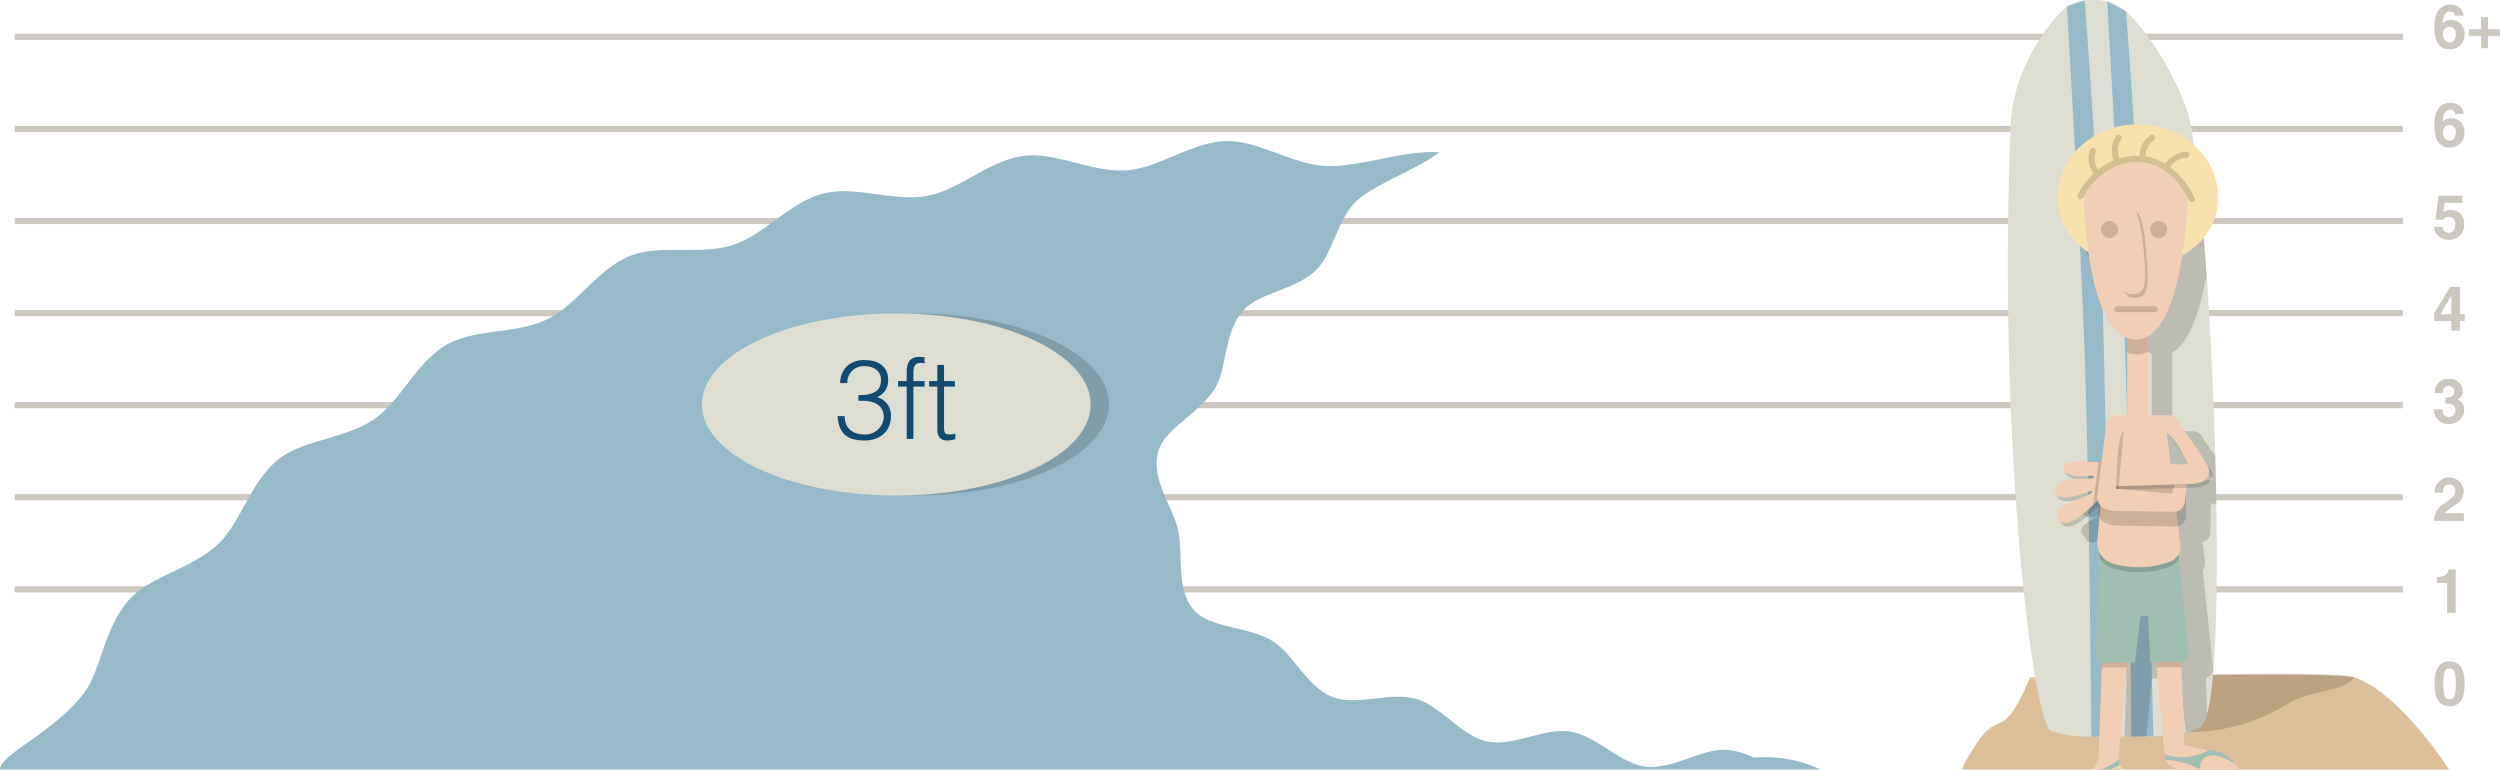 <svg id="Wave-3ft-lumpy" xmlns="http://www.w3.org/2000/svg" viewBox="0 0 407.237 125.354"><title>wave_3ft-lumpy</title><g id="lines"><rect x="2.407" y="20.5" width="389" height="1" fill="#ccc7bf"/><rect x="2.407" y="5.5" width="389" height="1" fill="#ccc7bf"/><rect x="2.407" y="35.5" width="389" height="1" fill="#ccc7bf"/><rect x="2.407" y="50.5" width="389" height="1" fill="#ccc7bf"/><rect x="2.407" y="65.5" width="389" height="1" fill="#ccc7bf"/><rect x="2.407" y="80.5" width="389" height="1" fill="#ccc7bf"/><rect x="2.407" y="95.5" width="389" height="1" fill="#ccc7bf"/></g><g id="legend"><path d="M399.465,131.418c1.669,0,2.459,1.149,2.459,3.638s-.79,3.648-2.459,3.648-2.458-1.159-2.458-3.648S397.796,131.418,399.465,131.418Zm0,6.167c.8,0,1.02-.699,1.02-2.528s-.22-2.519-1.02-2.519-1.02.689-1.02,2.519S398.665,137.585,399.465,137.585Z" transform="translate(-0.446 -23.667)" fill="#ccc7bf"/><path d="M397.376,117.648h.2c1.349,0,1.709-.7,1.739-1.229h1.149v7.096h-1.399v-4.887h-1.689Z" transform="translate(-0.446 -23.667)" fill="#ccc7bf"/><path d="M397.026,103.927a2.383,2.383,0,0,1,4.758-.27,2.718,2.718,0,0,1-1.479,2.309c-.939.66-1.43.979-1.589,1.31h3.078v1.239h-4.848a3.191,3.191,0,0,1,1.649-2.818c1.279-.93,1.789-1.29,1.789-2.089a.959.959,0,0,0-.979-1.01c-.979,0-1.01.81-1.02,1.33Z" transform="translate(-0.446 -23.667)" fill="#ccc7bf"/><path d="M398.815,88.407h.22c.42,0,1.189-.04,1.189-.959a.853.853,0,0,0-.89-.909c-.959,0-.959.909-.959,1.159h-1.3a2.112,2.112,0,0,1,2.349-2.279,1.99,1.99,0,0,1,2.199,1.979,1.456,1.456,0,0,1-.85,1.349v.02a1.586,1.586,0,0,1,1.069,1.649,2.256,2.256,0,0,1-2.419,2.289,2.212,2.212,0,0,1-2.469-2.369h1.369l-.01.01c0,.38.101,1.239,1.04,1.239a1.042,1.042,0,0,0,1.049-1.169c0-.97-.939-1.01-1.589-1.01Z" transform="translate(-0.446 -23.667)" fill="#ccc7bf"/><path d="M401.943,75.945h-.789v1.569h-1.399V75.945H396.956v-1.209l2.609-4.318h1.589v4.438h.789Zm-2.188-1.089c0-1.719.03-2.828.03-3.048h-.021l-1.779,3.048Z" transform="translate(-0.446 -23.667)" fill="#ccc7bf"/><path d="M398.426,58.257a1.951,1.951,0,0,1,1.27-.39,2.136,2.136,0,0,1,2.148,2.289,2.398,2.398,0,0,1-2.579,2.549,2.166,2.166,0,0,1-2.309-2.089h1.399a.945.945,0,0,0,.989.969c.67,0,1.06-.569,1.06-1.329,0-.629-.3-1.269-1.039-1.269a.986.986,0,0,0-.939.509l-1.25-.06.49-3.898h3.897v1.179h-2.888Z" transform="translate(-0.446 -23.667)" fill="#ccc7bf"/><path d="M400.354,42.218a.728.728,0,0,0-.819-.68c-.91,0-1.119,1.039-1.17,1.959l.021.02a1.488,1.488,0,0,1,1.329-.589,2.099,2.099,0,0,1,2.169,2.189,2.342,2.342,0,0,1-2.318,2.588c-2.149,0-2.569-1.799-2.569-3.568,0-1.35.18-3.718,2.639-3.718a2.485,2.485,0,0,1,1.449.46,1.928,1.928,0,0,1,.66,1.339Zm-.89,1.829a1.063,1.063,0,0,0-1.069,1.22,1.168,1.168,0,0,0,1.109,1.319c.51,0,.979-.39.979-1.349A1.041,1.041,0,0,0,399.465,44.046Z" transform="translate(-0.446 -23.667)" fill="#ccc7bf"/><path d="M400.354,26.218a.728.728,0,0,0-.819-.68c-.91,0-1.119,1.039-1.17,1.959l.021.02a1.488,1.488,0,0,1,1.329-.589,2.099,2.099,0,0,1,2.169,2.189,2.342,2.342,0,0,1-2.318,2.588c-2.149,0-2.569-1.799-2.569-3.568,0-1.35.18-3.718,2.639-3.718a2.485,2.485,0,0,1,1.449.46,1.928,1.928,0,0,1,.66,1.339Zm-.89,1.829a1.063,1.063,0,0,0-1.069,1.22,1.168,1.168,0,0,0,1.109,1.319c.51,0,.979-.39.979-1.349A1.041,1.041,0,0,0,399.465,28.046Z" transform="translate(-0.446 -23.667)" fill="#ccc7bf"/><path d="M404.604,26.457h1.12v1.969h1.958v1.12h-1.958v1.969h-1.12V29.546h-1.959V28.426h1.959Z" transform="translate(-0.446 -23.667)" fill="#ccc7bf"/></g><path d="M297.019,149.02a21.12,21.12,0,0,0-9.5-2c-.509,0-.975.018-1.426.042a12.86,12.86,0,0,0-4.296-1.246c-4.037-.324-8.769,3.245-13.291,2.724-4.163-.48-7.939-5.016-12.308-5.7-4.231-.663-9.232,2.503-13.474,1.614-4.267-.894-7.541-5.793-11.639-6.948-4.274-1.206-9.681,1.224-13.569-.304-4.223-1.66-6.404-7.101-9.917-9.188-3.984-2.367-9.929-1.96-12.635-4.943-3.029-3.339-1.703-8.856-2.62-13.061-.844-3.868-4.552-8.264-3.169-12.946,1.073-3.632,6.486-5.885,9.123-10.048,2.073-3.272,1.46-9.097,4.608-12.717,2.6-2.991,8.474-3.346,11.868-6.586,2.915-2.783,3.465-8.638,7.002-11.611,3.121-2.624,9.478-4.846,13.108-7.623-5.603-.403-12.839,2.38-18.203,2.234-5.618-.153-11.093-4.168-16.452-4.057-5.622.116-10.917,4.367-16.259,4.752-5.611.405-11.466-3.027-16.775-2.351-5.586.712-10.386,5.517-15.643,6.502-5.54,1.037-11.755-1.688-16.938-.382-5.469,1.378-9.639,6.739-14.719,8.376-5.375,1.732-11.889-.163-16.84,1.813-5.255,2.098-8.661,7.977-13.451,10.293-5.107,2.47-11.824,1.515-16.418,4.165-4.934,2.847-7.451,9.163-11.813,12.135-4.74,3.23-11.523,3.294-15.611,6.565-4.532,3.626-6.053,10.264-9.818,13.796-4.33,4.063-11.016,5.216-14.38,8.94-4.21,4.661-4.6,11.507-7.391,15.231C9.316,142.975.426,146.53.446,149.02Z" transform="translate(-0.446 -23.667)" fill="#96bac7"/><g id="value"><g opacity="0.15"><ellipse cx="148.995" cy="65.886" rx="31.667" ry="14.833" fill="#010101"/></g><ellipse cx="145.995" cy="65.886" rx="31.667" ry="14.833" fill="#deddd2"/><path d="M140.277,88.031c2.167.018,3.677-.492,3.677-2.458,0-1.584-1.256-2.257-2.73-2.257a2.628,2.628,0,0,0-2.749,2.749h-1.165a3.715,3.715,0,0,1,1.238-2.876,4.132,4.132,0,0,1,2.913-.855c2.021,0,3.659,1.019,3.659,3.167a2.872,2.872,0,0,1-1.82,2.858,3.049,3.049,0,0,1,2.275,3.167c0,2.111-1.493,3.823-4.132,3.896-2.967,0-4.296-.983-4.569-3.968h1.165c0,1.948,1.292,2.985,3.186,2.985a3,3,0,0,0,3.186-2.895c-.073-2.075-1.875-2.73-4.132-2.567Z" transform="translate(-0.446 -23.667)" fill="#124b72"/><path d="M146.743,86.647v-.91h1.401V84.244c0-1.493.546-2.439,2.002-2.439a4.846,4.846,0,0,1,.91.073v1.001a2.83,2.83,0,0,0-.655-.091c-1.128,0-1.165.928-1.165,1.784v1.165h1.82v.91h-1.82v8.52h-1.092V86.647Z" transform="translate(-0.446 -23.667)" fill="#124b72"/><path d="M156.065,95.203a5.297,5.297,0,0,1-1.256.218c-1.074,0-1.675-.473-1.675-1.875V86.647h-1.329v-.91h1.329V83.116h1.092v2.621h1.766v.91h-1.766v6.462c0,.929.037,1.329.947,1.329a3.768,3.768,0,0,0,.892-.127Z" transform="translate(-0.446 -23.667)" fill="#124b72"/></g><g id="surfer"><g id="sand"><path d="M399.382,149.02l-79.438 0a34.064,34.064,0,0,1,3.312-5.388c1.938-2.507,3.075-1.499,4.825-3.759A24.408,24.408,0,0,0,331.069,134s49.896-1.001,52.875,0C391.382,136.5,399.382,149.02,399.382,149.02Z" transform="translate(-0.446 -23.667)" fill="#dcbf98"/></g><g id="surfboard"><g opacity="0.15"><path d="M356.975,142.909l3.719-9.354s20.271-.556,23.25.445c-1.604,2.429-7.279,2.047-10.834,4.297A30.07,30.07,0,0,1,356.975,142.909Z" transform="translate(-0.446 -23.667)" fill="#010101"/></g><path d="M359.394,141.467c-1.117,1.776-5.257,2.2-12.312,2.2s-9.763.167-12.596-1-8.667-47.167-6.5-98.748c.436-10.378,7.951-18.585,9.486-19.419a8.309,8.309,0,0,1,4.348-.833A7.431,7.431,0,0,1,346.084,25c1.575,1,7.01,7,10.464,16.167C360.373,51.321,363.986,134.167,359.394,141.467Z" transform="translate(-0.446 -23.667)" fill="#deddd2"/><path d="M354.282,81.067v.011l0,2.488-0.0 0-0,10.346h1.614c.038,0,.071.017.109.02l-.003-.02H357.676a1.833,1.833,0,0,1,1.729,1.372s.886,1.206,1.897,2.638c-.271-9.749-.75-19.837-1.359-28.804-.077.026-.147.066-.226.088C358.8,74.236,357.167,79.466,354.282,81.067Z" transform="translate(-0.446 -23.667)" fill="none"/><path d="M346.819,134.993v-.81a.992.992,0,0,1-.947-1.02l.529-16.159-.002-.003.027-.755.002 0a2.772,2.772,0,0,1-.364-1.59l.388-4.191a2.029,2.029,0,0,1-.148-1.092l.118-.837c-2.22,2.198-5.145,4.786-6.331,2.804a1.225,1.225,0,0,1-.087-.223,1.607,1.607,0,0,1-.313-.377c-.78-1.303,1.081-2.253,2.856-2.991-.241.054-.482.101-.717.132-1.212.16-2.24-.201-2.28-.874a.732.732,0,0,1-.399-.782c.262-1.325,1.773-1.767,3.23-1.918a5.585,5.585,0,0,1-.986-.482.939.939,0,0,1-.525-.68c-.381-.263-.709-.777.042-1.37.466-.368,3.121-.324,5.373-.214v-0l.024.001.137.007.329.017.792-6.374a1.519,1.519,0,0,1,1.057-1.217,1.167,1.167,0,0,1,.431-.083h1.899V83.617l-.005-.002.005-2.307c-3.339-1.245-5.093-6.743-6.016-12.059a6.428,6.428,0,0,1-3.553-2.75,4.389,4.389,0,0,1-1.112-1.95V62.018a10.338,10.338,0,0,1-.64-3.6c0-6.572,5.852-11.9,13.072-11.9a14.13,14.13,0,0,1,5.165.969,35.516,35.516,0,0,0-1.321-6.321C353.094,32,347.659,26,346.084,25a7.432,7.432,0,0,0-4.265-1.333,8.309,8.309,0,0,0-4.348.833c-1.535.833-9.05,9.041-9.486,19.419-2.167,51.581,3.667,97.581,6.5,98.748,2.754,1.134,5.401,1.009,12.024,1.001Z" transform="translate(-0.446 -23.667)" fill="none"/><path d="M360.87,101.912s-.063-.128-.166-.329l-2.564-4.212a1.534,1.534,0,0,0-.707-.547l-.016-.005.611,5.06Z" transform="translate(-0.446 -23.667)" fill="none"/><path d="M355.686,134.378l-.019-.214-.953.03L354.357,126.6l-1.237.031-.906,7.562h-1.261l-.847,9.438a34.226,34.226,0,0,0,6.357-.594l-.722-8.051Z" transform="translate(-0.446 -23.667)" fill="none"/><path d="M360.523,106.634l-.013,3.985a1.756,1.756,0,0,1-1.265,1.351l.374,3.096a2.372,2.372,0,0,1-.347,1.528l.003 0,1.694,16.05a1.44,1.44,0,0,1-1.181,1.385l.012.93.179,5.019c1.368-4.97,1.745-18.616,1.493-34.281l-.827.025Z" transform="translate(-0.446 -23.667)" fill="none"/><path d="M344.531,143.663h-3.419s-.3-41.05-1.077-62.263-2.891-56.678-2.891-56.678l2.884-.993s2.613,33.432,3.111,56.227Z" transform="translate(-0.446 -23.667)" fill="#96bac7"/><path d="M351.214,143.599l-3.607.076s-.197-41.061-.974-62.274-2.938-57.5-2.938-57.5l3.069,1.634s2.475,31.627,2.974,54.422S351.214,143.599,351.214,143.599Z" transform="translate(-0.446 -23.667)" fill="#96bac7"/></g><g id="man"><g opacity="0.15"><path d="M339.632,58.419a10.338,10.338,0,0,0,.64,3.6v2.53a4.389,4.389,0,0,0,1.112,1.95,6.428,6.428,0,0,0,3.553,2.75c.924,5.316,2.678,10.814,6.016,12.059l-.005,2.307.005.002V93.912h-1.899a1.167,1.167,0,0,0-.431.083,1.519,1.519,0,0,0-1.057,1.217l-.792,6.374-.329-.017-.137-.007-.024-.001v0c-2.252-.11-4.907-.153-5.373.214-.751.593-.423,1.106-.042,1.37a.939.939,0,0,0,.525.68,5.585,5.585,0,0,0,.986.482c-1.458.152-2.968.593-3.23,1.918a.732.732,0,0,0,.399.782c.04.672,1.068,1.033,2.28.874.235-.031.476-.078.717-.132-1.775.738-3.636,1.688-2.856,2.991a1.607,1.607,0,0,0,.313.377,1.225,1.225,0,0,0,.087.223c1.186,1.982,4.111-.605,6.331-2.804l-.118.837a2.029,2.029,0,0,0,.148,1.092l-.388,4.191a2.772,2.772,0,0,0,.364,1.59l-.002-0-.027.755.002.003-.529,16.159a.992.992,0,0,0,.947,1.02v.81l-.309,8.674c.192-0.0.374-.001.573-.001,1.079,0,2.081-.012,3.023-.035l.847-9.438h1.261l.906-7.562,1.237-.031.357,7.594.953-.03.019.214.055.609.722,8.051a4.479,4.479,0,0,0,2.932-1.571,5.793,5.793,0,0,0,.586-1.488l-.179-5.019-.012-.93a1.44,1.44,0,0,0,1.181-1.385l-1.694-16.05-.003-0a2.372,2.372,0,0,0,.347-1.528l-.374-3.096a1.756,1.756,0,0,0,1.265-1.351l.013-3.985.122-.912.827-.025c-.041-2.548-.099-5.148-.172-7.774-1.01-1.433-1.897-2.638-1.897-2.638a1.833,1.833,0,0,0-1.729-1.372h-1.675l.003.02c-.037-.003-.07-.02-.109-.02h-1.614V83.566l0-0-0-2.488v-.011c2.885-1.6,4.518-6.83,5.435-11.86.079-.022.149-.062.226-.088-.593-8.727-1.308-16.382-2.074-21.631a14.13,14.13,0,0,0-5.165-.969C345.484,46.519,339.632,51.846,339.632,58.419Zm17.802,38.405a1.534,1.534,0,0,1,.707.547l2.564,4.212c.102.201.166.329.166.329l-2.842-.034-.611-5.06Z" transform="translate(-0.446 -23.667)" fill="#010101"/></g><polygon points="345.088 123.74 345.292 124.644 345.892 125.354 340.861 125.354 341.838 123.74 342.419 107.458 346.549 107.458 345.088 123.74" fill="#f2cfb4"/><path d="M353.088,147.406s.377,1.063,2.25,1.614h9.812c-.875-2.833-8.894-3.896-8.894-3.896l-.499-13.999h-4.13Z" transform="translate(-0.446 -23.667)" fill="#f2cfb4"/><g opacity="0.15"><polygon points="355.342 107.665 355.356 108.693 351.295 108.72 351.214 107.822 355.342 107.665" fill="#010101"/></g><g opacity="0.15"><polygon points="346.435 108.727 342.373 108.727 342.373 107.822 346.503 107.892 346.435 108.727" fill="#010101"/></g><g id="shorts"><path d="M355.773,131.433l-5.059.161L350.357,124l-1.238.031-.906,7.562h-5.344a.998.998,0,0,1-.997-1.031l.554-16.917,12.851.348,1.694,16.05A1.439,1.439,0,0,1,355.773,131.433Z" transform="translate(-0.446 -23.667)" fill="#a1beb3"/></g><g opacity="0.15"><path d="M342.425,113.646l-.027.755a3.788,3.788,0,0,0,2.307,1.884,14.767,14.767,0,0,0,4.148.577,14.583,14.583,0,0,0,5.036-.88,2.692,2.692,0,0,0,1.458-1.309l-.072-.679Z" transform="translate(-0.446 -23.667)" fill="#010101"/></g><path d="M355.62,112.466l-2.414-20.002a1.321,1.321,0,0,0-1.31-1.151h-1.614V78.227l-3.329.4V91.312h-1.899a1.172,1.172,0,0,0-1.166,1.054l-1.824,19.69a3.565,3.565,0,0,0,2.642,3.429,14.767,14.767,0,0,0,4.148.577,14.583,14.583,0,0,0,5.036-.88A2.682,2.682,0,0,0,355.62,112.466Z" transform="translate(-0.446 -23.667)" fill="#f2cfb4"/><g opacity="0.15"><path d="M350.282,78.478l0,2.488a3.449,3.449,0,0,1-1.671.434,3.76,3.76,0,0,1-1.663-.385l.005-2.388Z" transform="translate(-0.446 -23.667)" fill="#010101"/></g><g opacity="0.15"><polygon points="344.686 79.629 353.799 80.458 354.222 78.903 344.753 79.189 344.686 79.629" fill="#010101"/></g><g opacity="0.15"><path d="M358.348,103.071l.963-.242a2.037,2.037,0,0,0,1.521-2.261l-5.243-7.356a1.53,1.53,0,0,0-1.512-1.3h-1.675l4.869,8L345.988,99.776s-7.844-.658-8.677,0-.339,1.221.083,1.449a3.619,3.619,0,0,0,1.507.593c1.189.108,2.662-.149,2.843-.048.281.156.432.206-.1.406s-5.594-.482-6.094,2.049c-.156.791.961,1.23,2.279,1.056,1.708-.225,3.756-1.207,3.814-.972.219.878-6.959,2.081-5.553,4.431,1.886,3.152,8.173-5.255,9.024-5.269Z" transform="translate(-0.446 -23.667)" fill="#010101"/></g><path d="M357.948,102.471l.963-.242a1.817,1.817,0,0,0,1.271-2.396c-.354-1.135-4.777-7.149-4.777-7.149a1.833,1.833,0,0,0-1.729-1.372h-1.675s.395,2.727,1.432,2.911c1.03.183,3.437,5.089,3.437,5.089L345.588,99.176s-7.844-.658-8.677,0-.339,1.221.083,1.449a3.619,3.619,0,0,0,1.507.593c1.189.108,2.662-.149,2.843-.048.281.156.432.206-.1.406s-5.594-.482-6.094,2.049c-.156.791.961,1.23,2.279,1.056,1.708-.225,3.756-1.207,3.814-.972.219.878-6.959,2.081-5.553,4.431,1.886,3.152,8.173-5.255,9.024-5.269Z" transform="translate(-0.446 -23.667)" fill="#f2cfb4"/><g opacity="0.15"><polygon points="341.712 81.535 340.956 82.274 341.838 75.294 342.419 75.324 341.712 81.535" fill="#010101"/></g><g opacity="0.15"><path d="M344.788,109.275l-.963-.242a2.037,2.037,0,0,1-1.521-2.261l1.661-11.76a1.53,1.53,0,0,1,1.512-1.3h.91l-1.056,11.984,8.55.048,1.281-1.856,1.365-1.38-.018,5.511a1.761,1.761,0,0,1-1.756,1.419Z" transform="translate(-0.446 -23.667)" fill="#010101"/></g><path d="M344.588,106.875l-.963-.242a2.037,2.037,0,0,1-1.521-2.261l1.461-11.76a1.53,1.53,0,0,1,1.512-1.3h1.675s.164,2.108-.605,2.854-1.016,9.129-1.016,9.129l9.112.829.719-2.638,1.907-.036-.559,4.168a1.761,1.761,0,0,1-1.756,1.419Z" transform="translate(-0.446 -23.667)" fill="#f2cfb4"/><g opacity="0.15"><polygon points="356.2 79.456 354.054 79.52 354.222 78.903 356.283 78.841 356.2 79.456" fill="#010101"/></g><path d="M361.776,55.819c0,6.572-5.852,11.213-13.072,11.213s-13.072-4.64-13.072-11.213,5.852-11.9,13.072-11.9S361.776,49.247,361.776,55.819Z" transform="translate(-0.446 -23.667)" fill="#f9e1ad"/><path d="M356.869,55.896s-.667,23.073-8.458,23.073c-8.292,0-8.5-23.327-8.5-23.327A9.198,9.198,0,0,1,348.299,50.041C354.328,49.853,356.869,55.896,356.869,55.896Z" transform="translate(-0.446 -23.667)" fill="#f2cfb4"/><g opacity="0.15"><path d="M357.957,55.936a13.605,13.605,0,0,0-3.965-5.058,3.179,3.179,0,0,1,2.558-1.489.476.476,0,0,0,.513-.487.5.5,0,0,0-.487-.513,4.297,4.297,0,0,0-3.407,1.933,8.686,8.686,0,0,0-3.234-1.174,3.227,3.227,0,0,1,1.322-2.598.5.5,0,1,0-.525-.851,4.18,4.18,0,0,0-1.793,3.36c-.225-.008-.444-.027-.679-.018a10.354,10.354,0,0,0-2.57.43,3.313,3.313,0,0,1,.29-3.063.5.5,0,0,0-.787-.617,4.291,4.291,0,0,0-.448,4.011,10.475,10.475,0,0,0-2.529,1.485,3.196,3.196,0,0,1-.394-2.846.5.5,0,1,0-.92-.392,4.24,4.24,0,0,0,.549,3.901,12.19,12.19,0,0,0-2.581,3.476.5.5,0,0,0,.918.397c.023-.055,2.474-5.547,8.513-5.783,5.99-.202,8.706,6.208,8.732,6.273a.502.502,0,0,0,.463.311.501.501,0,0,0,.463-.689Z" transform="translate(-0.446 -23.667)" fill="#010101"/></g><g opacity="0.15"><path d="M350.282,69.162c0,1.591-.321,3.031-1.986,3.031s-2.264-1.409-2.264-3,.599-10.969,2.264-10.969S350.282,67.571,350.282,69.162Z" transform="translate(-0.446 -23.667)" fill="#010101"/></g><path d="M349.882,68.562c0,1.591-.321,3.031-1.986,3.031s-2.264-1.409-2.264-3S345.656,57.625,347.696,57.625C349.361,57.625,349.882,66.971,349.882,68.562Z" transform="translate(-0.446 -23.667)" fill="#f2cfb4"/><g opacity="0.15"><path d="M351.394,74.519h-6.037a.5.5,0,0,1,0-1h6.037a.5.5,0,0,1,0,1Z" transform="translate(-0.446 -23.667)" fill="#010101"/><circle cx="343.641" cy="37.396" r="1.396" fill="#010101"/><circle cx="351.641" cy="37.396" r="1.396" fill="#010101"/></g><g id="flip-flops"><path d="M364.737,148.28a9.339,9.339,0,0,0-3.337-1.53c-.344-.054-2.807-.194-2.527,2.27a14.137,14.137,0,0,0-5.786-1.614l-.078-.868a9.067,9.067,0,0,0,7.134-.595C362.934,145.605,364.737,148.28,364.737,148.28Z" transform="translate(-0.446 -23.667)" fill="#a1beb3"/><path d="M344.299,149.02a11.637,11.637,0,0,1,1.439-.71l-.204-.904a7.554,7.554,0,0,1-2.99,1.59Z" transform="translate(-0.446 -23.667)" fill="#a1beb3"/></g></g></g></svg>